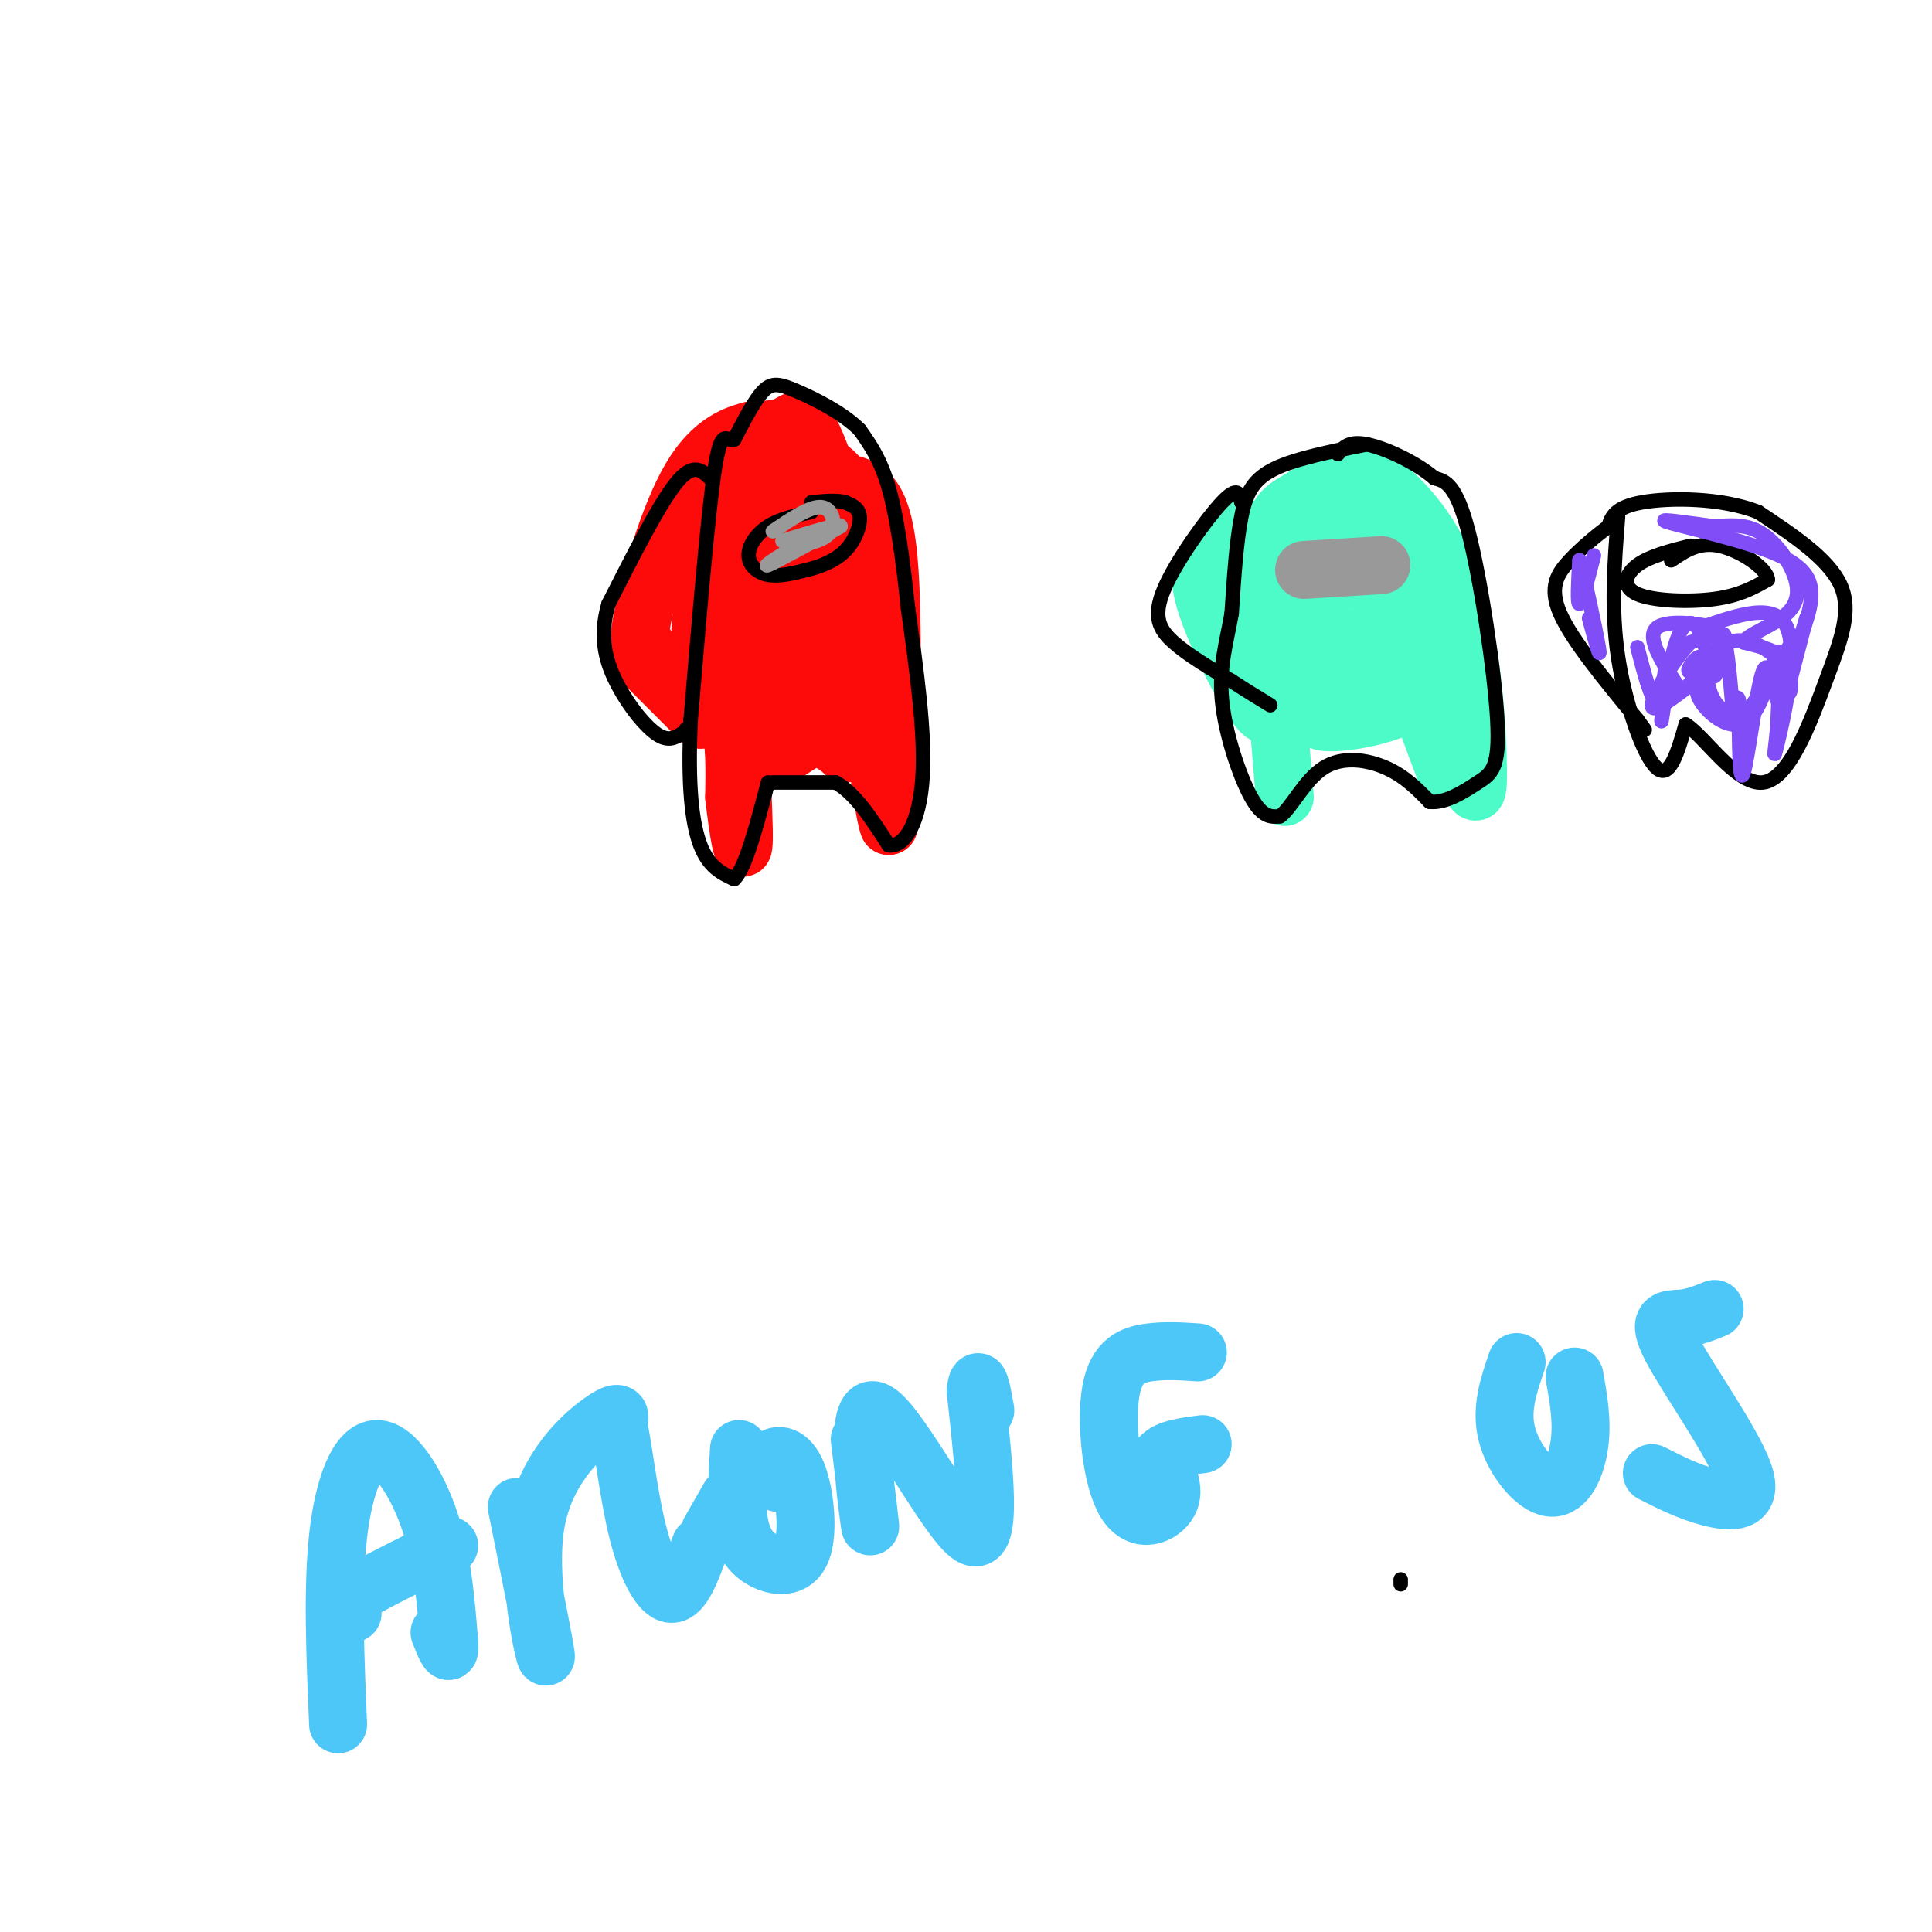 <svg viewBox='0 0 400 400' version='1.1' xmlns='http://www.w3.org/2000/svg' xmlns:xlink='http://www.w3.org/1999/xlink'><g fill='none' stroke='rgb(253,10,10)' stroke-width='12' stroke-linecap='round' stroke-linejoin='round'><path d='M161,105c-1.638,0.126 -3.276,0.251 -5,4c-1.724,3.749 -3.534,11.121 -4,16c-0.466,4.879 0.412,7.264 3,9c2.588,1.736 6.887,2.821 10,1c3.113,-1.821 5.041,-6.550 3,-14c-2.041,-7.450 -8.049,-17.621 -11,-22c-2.951,-4.379 -2.843,-2.965 -3,1c-0.157,3.965 -0.578,10.483 -1,17'/><path d='M153,117c-0.039,3.761 0.365,4.665 3,9c2.635,4.335 7.502,12.101 9,7c1.498,-5.101 -0.372,-23.068 0,-30c0.372,-6.932 2.985,-2.828 6,1c3.015,3.828 6.433,7.379 8,12c1.567,4.621 1.284,10.310 1,16'/><path d='M180,132c0.055,-2.203 -0.309,-15.712 -1,-22c-0.691,-6.288 -1.711,-5.356 -4,-8c-2.289,-2.644 -5.847,-8.866 -9,-11c-3.153,-2.134 -5.901,-0.181 -7,2c-1.099,2.181 -0.550,4.591 0,7'/><path d='M159,100c3.083,0.786 10.792,-0.750 16,0c5.208,0.750 7.917,3.786 9,16c1.083,12.214 0.542,33.607 0,55'/><path d='M184,171c-1.495,-2.877 -5.232,-37.569 -6,-44c-0.768,-6.431 1.433,15.400 0,18c-1.433,2.600 -6.501,-14.031 -9,-21c-2.499,-6.969 -2.428,-4.277 -3,0c-0.572,4.277 -1.786,10.138 -3,16'/><path d='M163,140c-1.114,-2.093 -2.400,-15.324 -4,-23c-1.600,-7.676 -3.514,-9.797 -6,-8c-2.486,1.797 -5.543,7.513 -7,14c-1.457,6.487 -1.315,13.747 0,18c1.315,4.253 3.804,5.501 5,9c1.196,3.499 1.098,9.250 1,15'/><path d='M152,165c0.750,6.607 2.125,15.625 2,7c-0.125,-8.625 -1.750,-34.893 -2,-41c-0.250,-6.107 0.875,7.946 2,22'/><path d='M154,153c0.286,-1.119 0.000,-14.917 5,-17c5.000,-2.083 15.286,7.548 18,11c2.714,3.452 -2.143,0.726 -7,-2'/><path d='M170,145c-3.452,1.321 -8.583,5.625 -8,7c0.583,1.375 6.881,-0.179 10,0c3.119,0.179 3.060,2.089 3,4'/><path d='M175,156c-0.646,-0.482 -3.761,-3.686 -7,-3c-3.239,0.686 -6.603,5.262 -10,4c-3.397,-1.262 -6.828,-8.360 -9,-17c-2.172,-8.640 -3.086,-18.820 -4,-29'/><path d='M145,111c-1.036,-8.298 -1.625,-14.542 3,-17c4.625,-2.458 14.464,-1.131 20,1c5.536,2.131 6.768,5.065 8,8'/><path d='M176,103c2.163,5.856 3.569,16.498 2,14c-1.569,-2.498 -6.115,-18.134 -9,-25c-2.885,-6.866 -4.110,-4.962 -6,-4c-1.890,0.962 -4.445,0.981 -7,1'/><path d='M156,89c-3.421,0.805 -8.474,2.319 -13,10c-4.526,7.681 -8.526,21.530 -10,29c-1.474,7.470 -0.421,8.563 2,11c2.421,2.437 6.211,6.219 10,10'/><path d='M145,149c-0.167,-0.833 -5.583,-7.917 -11,-15'/></g>
<g fill='none' stroke='rgb(0,0,0)' stroke-width='3' stroke-linecap='round' stroke-linejoin='round'><path d='M290,327c0.000,0.000 0.000,1.000 0,1'/><path d='M160,162c0.000,0.000 13.000,0.000 13,0'/><path d='M173,162c4.000,2.167 7.500,7.583 11,13'/><path d='M184,175c3.400,0.467 6.400,-4.867 7,-14c0.600,-9.133 -1.200,-22.067 -3,-35'/><path d='M188,126c-1.089,-10.467 -2.311,-19.133 -4,-25c-1.689,-5.867 -3.844,-8.933 -6,-12'/><path d='M178,89c-3.524,-3.548 -9.333,-6.417 -13,-8c-3.667,-1.583 -5.190,-1.881 -7,0c-1.810,1.881 -3.905,5.940 -6,10'/><path d='M152,91c-1.600,0.578 -2.600,-2.978 -4,6c-1.400,8.978 -3.200,30.489 -5,52'/><path d='M143,149c-0.644,13.556 0.244,21.444 2,26c1.756,4.556 4.378,5.778 7,7'/><path d='M152,182c2.333,-2.167 4.667,-11.083 7,-20'/><path d='M147,99c-1.750,-1.667 -3.500,-3.333 -7,1c-3.500,4.333 -8.750,14.667 -14,25'/><path d='M126,125c-2.131,7.119 -0.458,12.417 2,17c2.458,4.583 5.702,8.452 8,10c2.298,1.548 3.649,0.774 5,0'/><path d='M141,152c1.000,-0.167 1.000,-0.583 1,-1'/><path d='M168,106c-3.280,0.714 -6.560,1.429 -9,3c-2.440,1.571 -4.042,4.000 -4,6c0.042,2.000 1.726,3.571 4,4c2.274,0.429 5.137,-0.286 8,-1'/><path d='M167,118c2.833,-0.679 5.917,-1.875 8,-4c2.083,-2.125 3.167,-5.179 3,-7c-0.167,-1.821 -1.583,-2.411 -3,-3'/><path d='M175,104c-1.667,-0.500 -4.333,-0.250 -7,0'/></g>
<g fill='none' stroke='rgb(153,153,153)' stroke-width='3' stroke-linecap='round' stroke-linejoin='round'><path d='M160,110c3.844,-2.600 7.689,-5.200 10,-5c2.311,0.200 3.089,3.200 2,5c-1.089,1.800 -4.044,2.400 -7,3'/><path d='M165,113c-3.089,1.711 -7.311,4.489 -6,4c1.311,-0.489 8.156,-4.244 15,-8'/><path d='M174,109c0.500,-0.833 -5.750,1.083 -12,3'/></g>
<g fill='none' stroke='rgb(77,198,248)' stroke-width='12' stroke-linecap='round' stroke-linejoin='round'><path d='M70,357c-0.601,-14.149 -1.202,-28.298 0,-39c1.202,-10.702 4.208,-17.958 8,-18c3.792,-0.042 8.369,7.131 11,15c2.631,7.869 3.315,16.435 4,25'/><path d='M93,340c0.333,3.833 -0.833,0.917 -2,-2'/><path d='M73,334c-2.167,-0.333 -4.333,-0.667 -1,-3c3.333,-2.333 12.167,-6.667 21,-11'/><path d='M107,312c3.161,15.637 6.321,31.274 6,31c-0.321,-0.274 -4.125,-16.458 -2,-28c2.125,-11.542 10.179,-18.440 14,-21c3.821,-2.560 3.411,-0.780 3,1'/><path d='M128,295c1.024,4.238 2.083,14.333 4,22c1.917,7.667 4.690,12.905 7,13c2.310,0.095 4.155,-4.952 6,-10'/><path d='M147,317c0.000,0.000 4.000,-7.000 4,-7'/><path d='M153,300c-0.326,5.494 -0.653,10.989 0,15c0.653,4.011 2.285,6.539 5,8c2.715,1.461 6.511,1.856 8,-2c1.489,-3.856 0.670,-11.961 -1,-16c-1.670,-4.039 -4.191,-4.011 -5,-3c-0.809,1.011 0.096,3.006 1,5'/><path d='M178,298c1.321,10.738 2.643,21.476 2,17c-0.643,-4.476 -3.250,-24.167 1,-23c4.250,1.167 15.357,23.190 20,26c4.643,2.810 2.821,-13.595 1,-30'/><path d='M202,288c0.500,-4.333 1.250,-0.167 2,4'/><path d='M248,280c-3.305,-0.223 -6.609,-0.447 -10,0c-3.391,0.447 -6.868,1.563 -8,8c-1.132,6.437 0.080,18.195 3,23c2.920,4.805 7.549,2.659 9,0c1.451,-2.659 -0.274,-5.829 -2,-9'/><path d='M240,302c1.167,-2.000 5.083,-2.500 9,-3'/><path d='M314,282c-1.679,4.911 -3.357,9.821 -2,15c1.357,5.179 5.750,10.625 9,11c3.250,0.375 5.357,-4.321 6,-9c0.643,-4.679 -0.179,-9.339 -1,-14'/><path d='M355,271c-2.241,0.906 -4.482,1.812 -7,2c-2.518,0.188 -5.314,-0.341 -2,6c3.314,6.341 12.738,19.553 15,26c2.262,6.447 -2.640,6.128 -7,5c-4.360,-1.128 -8.180,-3.064 -12,-5'/></g>
<g fill='none' stroke='rgb(77,251,200)' stroke-width='12' stroke-linecap='round' stroke-linejoin='round'><path d='M266,165c-1.600,-18.956 -3.200,-37.911 -3,-48c0.200,-10.089 2.200,-11.311 5,-13c2.800,-1.689 6.400,-3.844 10,-6'/><path d='M278,98c2.534,-1.225 3.870,-1.287 8,2c4.130,3.287 11.056,9.922 15,22c3.944,12.078 4.908,29.598 5,37c0.092,7.402 -0.688,4.686 -2,3c-1.312,-1.686 -3.156,-2.343 -5,-3'/><path d='M299,159c-4.190,-10.488 -12.167,-35.208 -18,-44c-5.833,-8.792 -9.524,-1.655 -11,5c-1.476,6.655 -0.738,12.827 0,19'/><path d='M270,139c-0.121,5.579 -0.425,10.028 1,3c1.425,-7.028 4.578,-25.533 6,-35c1.422,-9.467 1.114,-9.895 5,-7c3.886,2.895 11.968,9.113 16,17c4.032,7.887 4.016,17.444 4,27'/><path d='M302,144c0.472,5.405 -0.350,5.418 -3,1c-2.650,-4.418 -7.130,-13.267 -11,-15c-3.870,-1.733 -7.130,3.649 -9,9c-1.870,5.351 -2.350,10.671 -3,10c-0.650,-0.671 -1.472,-7.335 -3,-10c-1.528,-2.665 -3.764,-1.333 -6,0'/><path d='M267,139c3.180,0.995 14.131,3.483 20,4c5.869,0.517 6.657,-0.938 6,-6c-0.657,-5.062 -2.759,-13.732 -4,-15c-1.241,-1.268 -1.620,4.866 -2,11'/><path d='M287,133c2.211,4.027 8.737,8.595 5,12c-3.737,3.405 -17.737,5.648 -19,4c-1.263,-1.648 10.211,-7.185 15,-11c4.789,-3.815 2.895,-5.907 1,-8'/><path d='M289,130c0.600,-3.156 1.600,-7.044 0,-10c-1.600,-2.956 -5.800,-4.978 -10,-7'/><path d='M257,109c-2.054,2.089 -4.107,4.179 -6,6c-1.893,1.821 -3.625,3.375 -1,11c2.625,7.625 9.607,21.321 12,22c2.393,0.679 0.196,-11.661 -2,-24'/><path d='M260,124c-0.167,-5.167 0.417,-6.083 1,-7'/></g>
<g fill='none' stroke='rgb(153,153,153)' stroke-width='12' stroke-linecap='round' stroke-linejoin='round'><path d='M270,118c0.000,0.000 16.000,-1.000 16,-1'/></g>
<g fill='none' stroke='rgb(0,0,0)' stroke-width='3' stroke-linecap='round' stroke-linejoin='round'><path d='M283,92c-7.289,1.444 -14.578,2.889 -19,5c-4.422,2.111 -5.978,4.889 -7,10c-1.022,5.111 -1.511,12.556 -2,20'/><path d='M255,127c-1.048,6.024 -2.667,11.083 -2,18c0.667,6.917 3.619,15.690 6,20c2.381,4.310 4.190,4.155 6,4'/><path d='M265,169c2.298,-1.560 5.042,-7.458 9,-10c3.958,-2.542 9.131,-1.726 13,0c3.869,1.726 6.435,4.363 9,7'/><path d='M296,166c3.341,0.378 7.195,-2.177 10,-4c2.805,-1.823 4.563,-2.914 4,-13c-0.563,-10.086 -3.447,-29.167 -6,-39c-2.553,-9.833 -4.777,-10.416 -7,-11'/><path d='M297,99c-3.933,-3.356 -10.267,-6.244 -14,-7c-3.733,-0.756 -4.867,0.622 -6,2'/><path d='M257,104c-0.345,-1.756 -0.690,-3.512 -4,0c-3.310,3.512 -9.583,12.292 -12,18c-2.417,5.708 -0.976,8.345 2,11c2.976,2.655 7.488,5.327 12,8'/><path d='M255,141c3.333,2.167 5.667,3.583 8,5'/><path d='M335,107c-0.756,9.489 -1.511,18.978 0,29c1.511,10.022 5.289,20.578 8,23c2.711,2.422 4.356,-3.289 6,-9'/><path d='M349,150c3.866,2.327 10.531,12.644 16,12c5.469,-0.644 9.742,-12.250 13,-21c3.258,-8.750 5.502,-14.643 3,-20c-2.502,-5.357 -9.751,-10.179 -17,-15'/><path d='M364,106c-7.667,-3.000 -18.333,-3.000 -24,-2c-5.667,1.000 -6.333,3.000 -7,5'/><path d='M333,109c-2.583,1.964 -5.542,4.375 -8,7c-2.458,2.625 -4.417,5.464 -2,11c2.417,5.536 9.208,13.768 16,22'/><path d='M339,149c2.667,3.667 1.333,1.833 0,0'/><path d='M350,113c-4.238,1.065 -8.476,2.131 -11,4c-2.524,1.869 -3.333,4.542 0,6c3.333,1.458 10.810,1.702 16,1c5.190,-0.702 8.095,-2.351 11,-4'/><path d='M366,120c-0.067,-2.311 -5.733,-6.089 -10,-7c-4.267,-0.911 -7.133,1.044 -10,3'/></g>
<g fill='none' stroke='rgb(128,77,246)' stroke-width='3' stroke-linecap='round' stroke-linejoin='round'><path d='M330,115c-1.250,4.917 -2.500,9.833 -3,10c-0.500,0.167 -0.250,-4.417 0,-9'/><path d='M327,116c0.978,2.867 3.422,14.533 4,18c0.578,3.467 -0.711,-1.267 -2,-6'/><path d='M339,134c1.467,5.644 2.933,11.289 4,11c1.067,-0.289 1.733,-6.511 2,-8c0.267,-1.489 0.133,1.756 0,5'/><path d='M345,142c-0.338,3.246 -1.185,8.862 -1,7c0.185,-1.862 1.400,-11.203 3,-16c1.600,-4.797 3.583,-5.049 5,-2c1.417,3.049 2.266,9.398 3,9c0.734,-0.398 1.353,-7.542 2,-7c0.647,0.542 1.324,8.771 2,17'/><path d='M359,150c3.003,-1.421 9.512,-13.472 12,-17c2.488,-3.528 0.956,1.467 0,5c-0.956,3.533 -1.334,5.605 -1,5c0.334,-0.605 1.381,-3.887 0,-6c-1.381,-2.113 -5.191,-3.056 -9,-4'/><path d='M361,133c0.502,-1.557 6.258,-3.448 9,-6c2.742,-2.552 2.469,-5.764 1,-9c-1.469,-3.236 -4.134,-6.496 -7,-8c-2.866,-1.504 -5.933,-1.252 -9,-1'/><path d='M355,109c-4.774,-0.643 -12.207,-1.750 -10,-1c2.207,0.750 14.056,3.356 21,6c6.944,2.644 8.984,5.327 9,9c0.016,3.673 -1.992,8.337 -4,13'/><path d='M371,136c-1.177,4.796 -2.120,10.285 -3,9c-0.880,-1.285 -1.699,-9.346 -3,-6c-1.301,3.346 -3.086,18.099 -4,21c-0.914,2.901 -0.957,-6.049 -1,-15'/><path d='M360,145c-0.379,-1.760 -0.827,1.340 -2,2c-1.173,0.660 -3.071,-1.122 -4,-4c-0.929,-2.878 -0.888,-6.854 -2,-7c-1.112,-0.146 -3.376,3.538 -2,3c1.376,-0.538 6.393,-5.296 7,-7c0.607,-1.704 -3.197,-0.352 -7,1'/><path d='M350,133c-3.267,3.267 -7.933,10.933 -8,13c-0.067,2.067 4.467,-1.467 9,-5'/><path d='M351,141c1.108,-0.381 -0.620,1.166 1,4c1.620,2.834 6.590,6.955 10,4c3.410,-2.955 5.260,-12.987 6,-14c0.740,-1.013 0.370,6.994 0,15'/><path d='M368,150c-0.333,4.655 -1.167,8.792 0,4c1.167,-4.792 4.333,-18.512 2,-24c-2.333,-5.488 -10.167,-2.744 -18,0'/><path d='M352,130c-1.333,0.155 4.333,0.542 3,0c-1.333,-0.542 -9.667,-2.012 -12,0c-2.333,2.012 1.333,7.506 5,13'/><path d='M348,143c2.298,-0.506 5.544,-8.270 10,-10c4.456,-1.730 10.123,2.573 12,6c1.877,3.427 -0.035,5.979 0,4c0.035,-1.979 2.018,-8.490 4,-15'/><path d='M374,128c-0.333,1.333 -3.167,12.167 -6,23'/></g>
</svg>